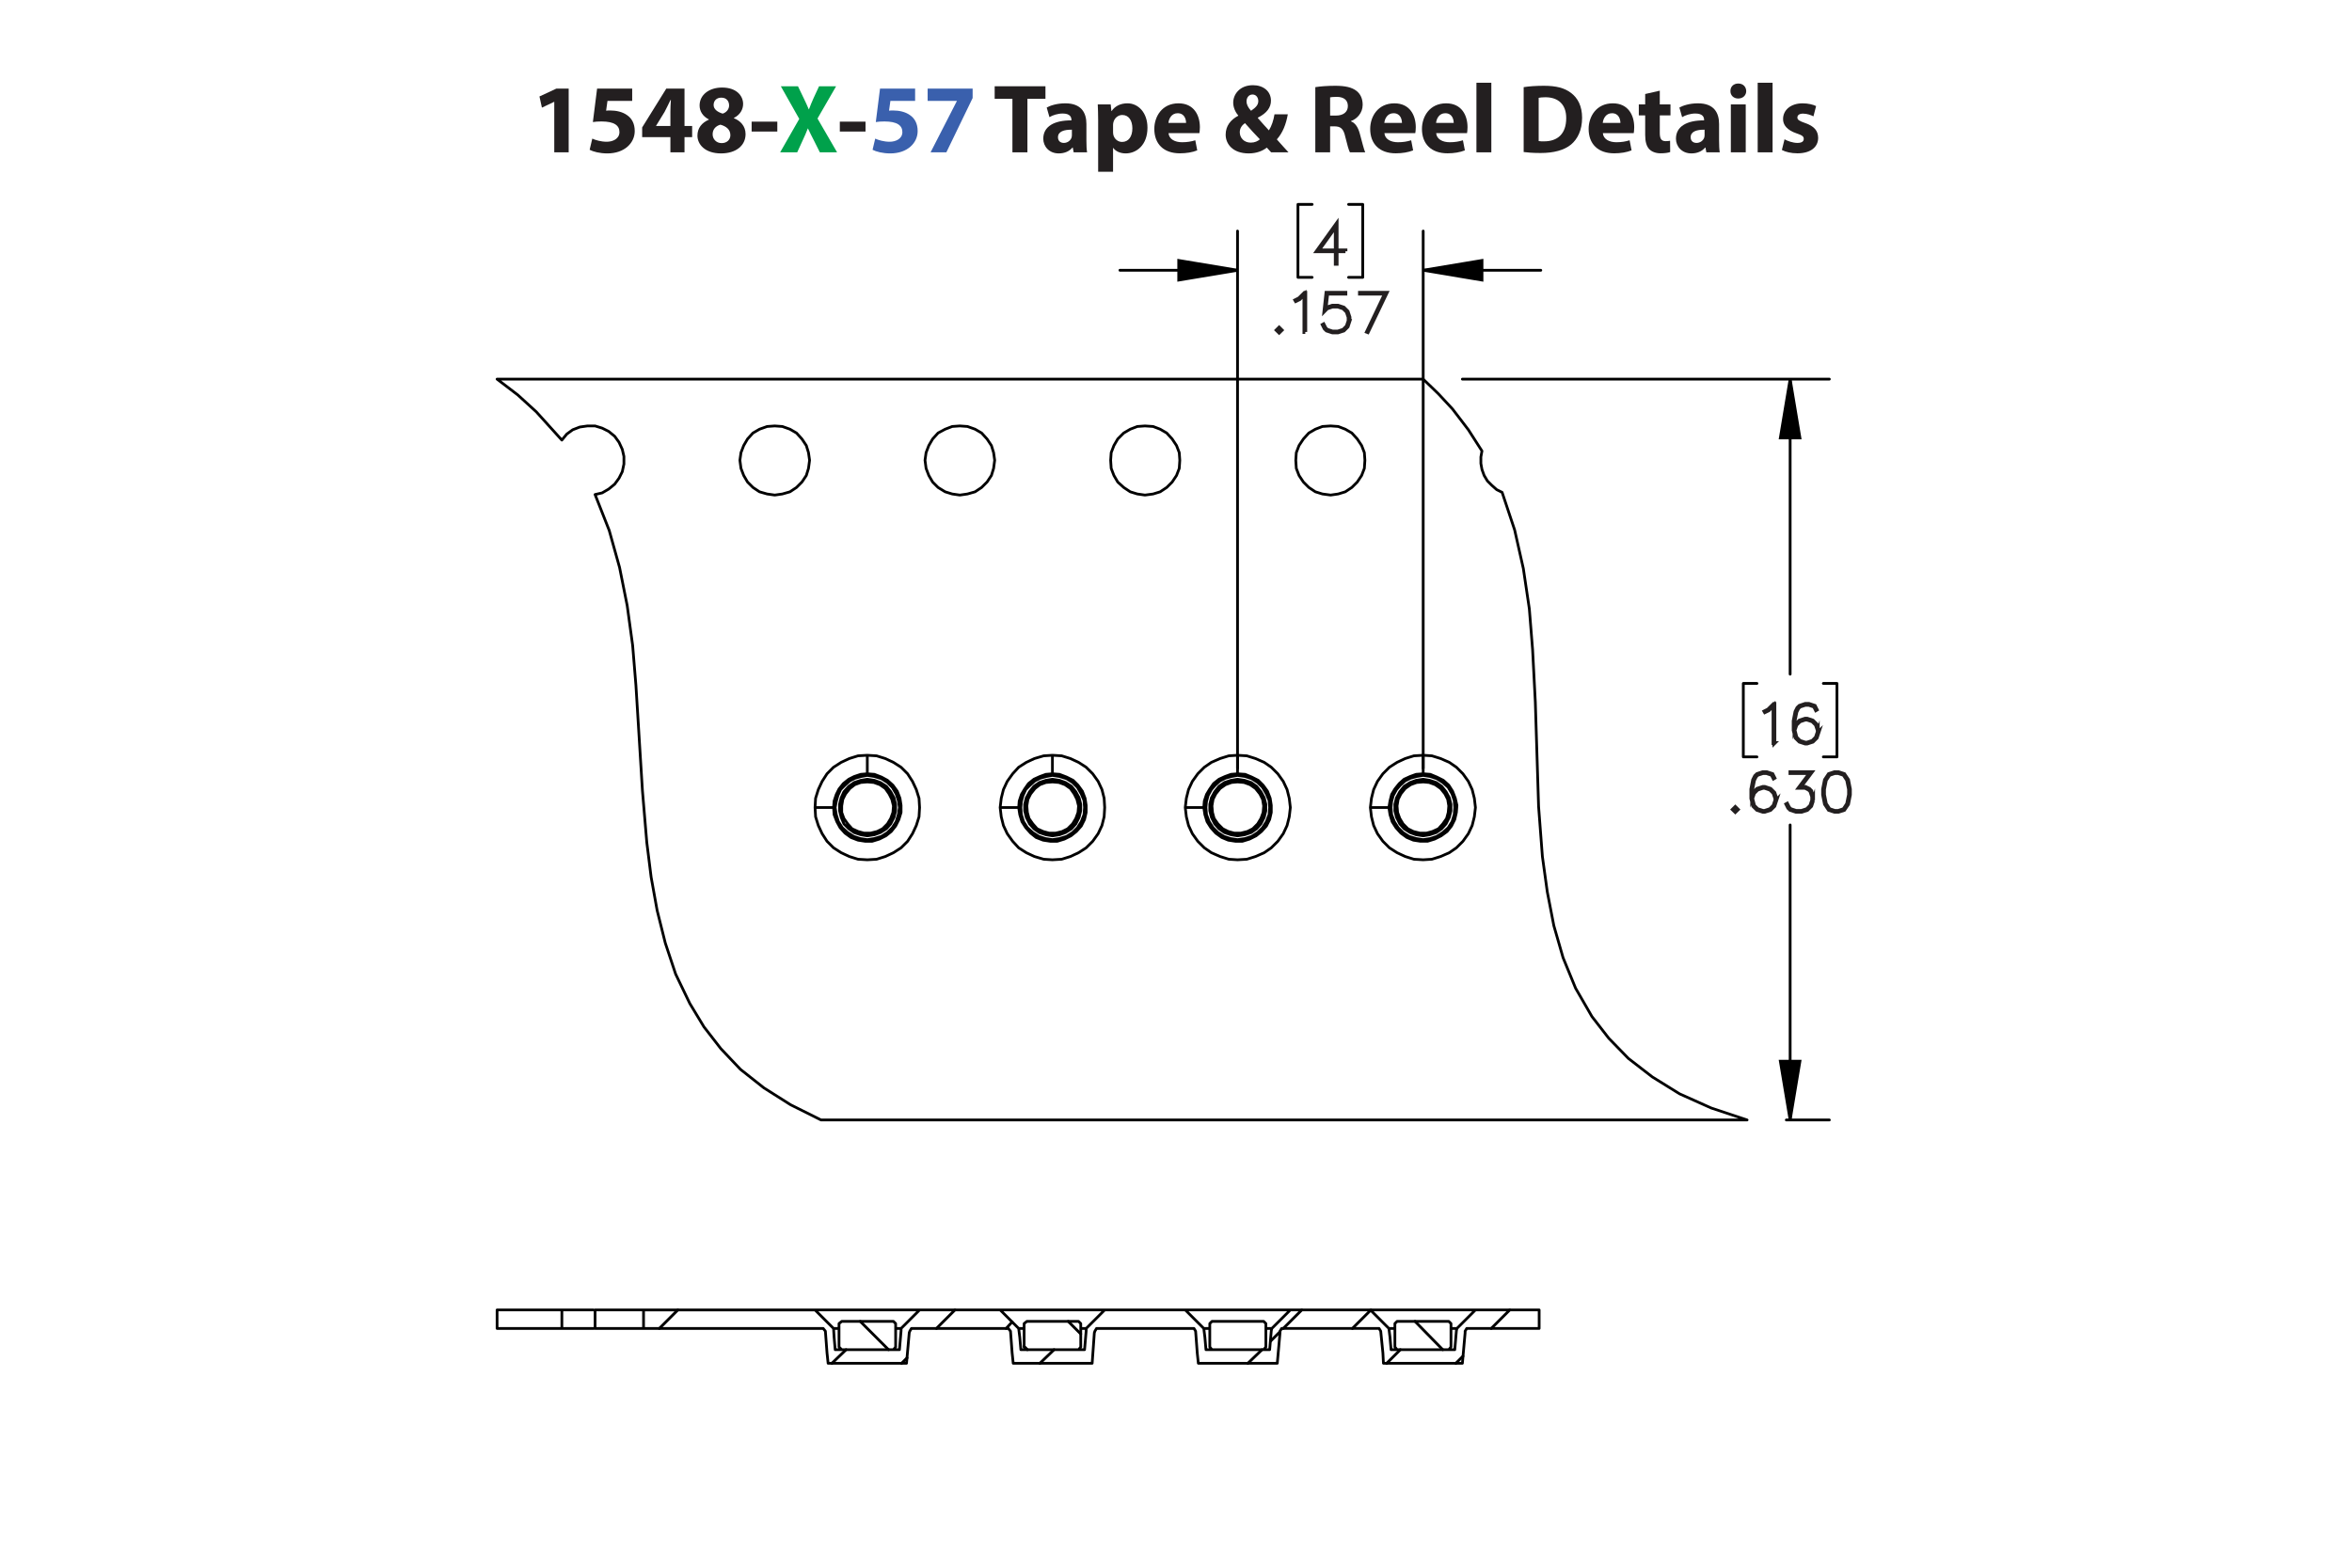 <?xml version="1.0" encoding="UTF-8"?><svg id="Layer_1" xmlns="http://www.w3.org/2000/svg" viewBox="0 0 432 288"><defs><style>.cls-1{stroke:#231f20;stroke-width:.7px;}.cls-1,.cls-2{stroke-miterlimit:10;}.cls-3,.cls-4{stroke-linecap:round;stroke-linejoin:round;}.cls-3,.cls-4,.cls-2{fill:none;stroke:#000;}.cls-3,.cls-2{stroke-width:.51px;}.cls-4{stroke-width:.5px;}.cls-5{fill:#00a14b;}.cls-6{fill:#231f20;}.cls-7{fill:#3a60ad;}</style></defs><g><path class="cls-6" d="M101.804,18.711h-.036l-2.233,1.062-.45-2.053,3.097-1.44h2.269v11.704h-2.647v-9.273Z"/><path class="cls-6" d="M116.116,18.531h-4.538l-.252,1.8c.252-.036,.468-.036,.756-.036,1.116,0,2.251,.252,3.079,.847,.882,.594,1.422,1.566,1.422,2.935,0,2.179-1.873,4.106-5.023,4.106-1.422,0-2.611-.324-3.259-.666l.486-2.052c.522,.252,1.585,.576,2.647,.576,1.134,0,2.341-.54,2.341-1.783,0-1.206-.955-1.945-3.295-1.945-.648,0-1.099,.036-1.585,.108l.774-6.14h6.446v2.251Z"/><path class="cls-6" d="M123.134,27.984v-2.791h-5.186v-1.782l4.429-7.13h3.349v6.86h1.404v2.052h-1.404v2.791h-2.593Zm0-4.843v-2.593c0-.703,.036-1.422,.09-2.179h-.072c-.378,.756-.684,1.44-1.081,2.179l-1.566,2.557v.036h2.629Z"/><path class="cls-6" d="M128.101,24.923c0-1.404,.81-2.377,2.089-2.935v-.054c-1.135-.576-1.693-1.53-1.693-2.557,0-1.98,1.783-3.295,4.123-3.295,2.737,0,3.871,1.585,3.871,3.007,0,1.008-.54,1.998-1.692,2.575v.054c1.134,.432,2.143,1.404,2.143,2.917,0,2.124-1.783,3.547-4.502,3.547-2.971,0-4.339-1.675-4.339-3.259Zm6.05-.09c0-1.026-.756-1.639-1.836-1.927-.9,.252-1.422,.9-1.422,1.747-.018,.846,.63,1.639,1.656,1.639,.972,0,1.603-.63,1.603-1.458Zm-3.079-5.546c0,.792,.72,1.296,1.657,1.585,.63-.18,1.188-.756,1.188-1.494,0-.72-.415-1.44-1.422-1.44-.936,0-1.423,.612-1.423,1.35Z"/><path class="cls-6" d="M142.772,22.348v1.818h-4.717v-1.818h4.717Z"/><path class="cls-5" d="M150.584,27.984l-1.098-2.197c-.45-.846-.738-1.476-1.081-2.179h-.036c-.252,.703-.558,1.333-.936,2.179l-1.008,2.197h-3.133l3.511-6.14-3.385-5.996h3.151l1.062,2.215c.36,.738,.63,1.333,.918,2.017h.036c.288-.774,.522-1.315,.829-2.017l1.026-2.215h3.133l-3.421,5.924,3.601,6.212h-3.169Z"/><path class="cls-6" d="M158.972,22.348v1.818h-4.718v-1.818h4.718Z"/><path class="cls-7" d="M168.081,18.531h-4.537l-.252,1.8c.252-.036,.468-.036,.756-.036,1.117,0,2.251,.252,3.079,.847,.882,.594,1.422,1.566,1.422,2.935,0,2.179-1.873,4.106-5.023,4.106-1.422,0-2.611-.324-3.259-.666l.486-2.052c.522,.252,1.585,.576,2.647,.576,1.134,0,2.341-.54,2.341-1.783,0-1.206-.955-1.945-3.295-1.945-.648,0-1.099,.036-1.585,.108l.774-6.14h6.446v2.251Z"/><path class="cls-7" d="M178.647,16.28v1.728l-4.825,9.975h-2.899l4.826-9.417v-.036h-5.366v-2.251h8.264Z"/><path class="cls-6" d="M185.954,18.153h-3.259v-2.305h9.327v2.305h-3.313v9.831h-2.754v-9.831Z"/><path class="cls-6" d="M197.204,27.984l-.162-.882h-.054c-.576,.702-1.477,1.081-2.521,1.081-1.783,0-2.845-1.296-2.845-2.701,0-2.287,2.053-3.385,5.168-3.367v-.126c0-.468-.252-1.134-1.602-1.134-.9,0-1.855,.306-2.431,.666l-.504-1.765c.612-.342,1.818-.774,3.421-.774,2.935,0,3.871,1.728,3.871,3.799v3.061c0,.846,.036,1.656,.126,2.143h-2.466Zm-.324-4.159c-1.44-.018-2.557,.324-2.557,1.386,0,.702,.468,1.044,1.08,1.044,.684,0,1.243-.45,1.422-1.008,.036-.144,.054-.306,.054-.468v-.954Z"/><path class="cls-6" d="M201.702,22.132c0-1.152-.036-2.143-.072-2.953h2.377l.127,1.225h.036c.648-.936,1.657-1.423,2.935-1.423,1.927,0,3.655,1.675,3.655,4.483,0,3.205-2.035,4.718-3.998,4.718-1.062,0-1.891-.432-2.287-1.008h-.036v4.375h-2.737v-9.416Zm2.737,2.07c0,.216,.018,.414,.054,.576,.18,.738,.81,1.296,1.603,1.296,1.188,0,1.891-.99,1.891-2.485,0-1.404-.63-2.466-1.855-2.466-.774,0-1.458,.576-1.639,1.386-.036,.144-.054,.324-.054,.486v1.206Z"/><path class="cls-6" d="M214.627,24.455c.09,1.135,1.206,1.675,2.484,1.675,.936,0,1.692-.126,2.431-.36l.36,1.855c-.9,.36-1.999,.54-3.187,.54-2.989,0-4.699-1.728-4.699-4.483,0-2.233,1.386-4.7,4.447-4.7,2.844,0,3.925,2.215,3.925,4.394,0,.468-.055,.882-.091,1.08h-5.671Zm3.223-1.872c0-.666-.288-1.783-1.548-1.783-1.152,0-1.621,1.044-1.692,1.783h3.241Z"/><path class="cls-6" d="M233.475,27.984c-.252-.27-.504-.54-.792-.864-.793,.612-1.891,1.062-3.331,1.062-2.936,0-4.231-1.747-4.231-3.439,0-1.602,.918-2.754,2.305-3.475v-.072c-.522-.576-.919-1.477-.919-2.341,0-1.53,1.207-3.205,3.638-3.205,1.872,0,3.295,1.098,3.295,2.845,0,1.224-.721,2.269-2.394,3.115l-.019,.072c.702,.774,1.44,1.656,2.035,2.269,.486-.756,.864-1.873,1.026-2.953h2.448c-.324,1.837-.936,3.403-2.017,4.609,.685,.774,1.387,1.567,2.143,2.377h-3.187Zm-2.071-2.394c-.756-.756-1.746-1.855-2.736-2.971-.504,.36-.954,.882-.954,1.675,0,1.026,.774,1.908,2.017,1.908,.72,0,1.315-.27,1.674-.612Zm-2.448-6.986c0,.612,.288,1.152,.828,1.747,.883-.612,1.332-1.081,1.332-1.783,0-.576-.342-1.206-1.062-1.206-.702,0-1.099,.612-1.099,1.242Z"/><path class="cls-6" d="M241.59,16.01c.883-.144,2.196-.252,3.655-.252,1.801,0,3.061,.27,3.925,.954,.721,.576,1.116,1.422,1.116,2.539,0,1.548-1.098,2.61-2.143,2.989v.054c.847,.342,1.315,1.152,1.621,2.269,.378,1.368,.756,2.953,.99,3.421h-2.809c-.198-.342-.486-1.333-.847-2.827-.324-1.513-.847-1.927-1.963-1.945h-.828v4.771h-2.719v-11.974Zm2.719,5.222h1.08c1.369,0,2.179-.684,2.179-1.747,0-1.116-.756-1.674-2.017-1.692-.666,0-1.044,.054-1.242,.09v3.349Z"/><path class="cls-6" d="M254.28,24.455c.09,1.135,1.206,1.675,2.484,1.675,.936,0,1.692-.126,2.431-.36l.36,1.855c-.9,.36-1.999,.54-3.188,.54-2.988,0-4.699-1.728-4.699-4.483,0-2.233,1.387-4.7,4.447-4.7,2.845,0,3.926,2.215,3.926,4.394,0,.468-.055,.882-.091,1.08h-5.671Zm3.223-1.872c0-.666-.288-1.783-1.549-1.783-1.152,0-1.62,1.044-1.692,1.783h3.241Z"/><path class="cls-6" d="M263.784,24.455c.09,1.135,1.206,1.675,2.484,1.675,.936,0,1.693-.126,2.432-.36l.359,1.855c-.9,.36-1.998,.54-3.187,.54-2.989,0-4.699-1.728-4.699-4.483,0-2.233,1.386-4.7,4.447-4.7,2.845,0,3.925,2.215,3.925,4.394,0,.468-.054,.882-.09,1.08h-5.672Zm3.223-1.872c0-.666-.288-1.783-1.548-1.783-1.152,0-1.621,1.044-1.692,1.783h3.24Z"/><path class="cls-6" d="M271.182,15.2h2.736v12.784h-2.736V15.2Z"/><path class="cls-6" d="M279.857,16.01c1.009-.162,2.323-.252,3.709-.252,2.305,0,3.8,.414,4.97,1.296,1.261,.936,2.053,2.431,2.053,4.573,0,2.323-.847,3.925-2.017,4.915-1.278,1.062-3.223,1.566-5.6,1.566-1.423,0-2.431-.09-3.115-.18v-11.919Zm2.755,9.903c.234,.054,.612,.054,.954,.054,2.485,.018,4.106-1.351,4.106-4.249,.018-2.521-1.458-3.853-3.817-3.853-.612,0-1.008,.054-1.242,.108v7.94Z"/><path class="cls-6" d="M294.401,24.455c.091,1.135,1.207,1.675,2.485,1.675,.935,0,1.692-.126,2.431-.36l.36,1.855c-.9,.36-1.999,.54-3.188,.54-2.988,0-4.699-1.728-4.699-4.483,0-2.233,1.387-4.7,4.447-4.7,2.845,0,3.925,2.215,3.925,4.394,0,.468-.054,.882-.09,1.08h-5.672Zm3.224-1.872c0-.666-.288-1.783-1.549-1.783-1.152,0-1.62,1.044-1.692,1.783h3.241Z"/><path class="cls-6" d="M304.86,16.659v2.521h1.963v2.017h-1.963v3.187c0,1.062,.252,1.548,1.08,1.548,.343,0,.612-.036,.81-.072l.018,2.07c-.359,.144-1.008,.234-1.782,.234-.882,0-1.62-.306-2.053-.756-.504-.522-.756-1.368-.756-2.611v-3.601h-1.171v-2.017h1.171v-1.909l2.683-.612Z"/><path class="cls-6" d="M313.41,27.984l-.162-.882h-.054c-.576,.702-1.477,1.081-2.521,1.081-1.783,0-2.845-1.296-2.845-2.701,0-2.287,2.053-3.385,5.167-3.367v-.126c0-.468-.252-1.134-1.603-1.134-.9,0-1.855,.306-2.431,.666l-.504-1.765c.612-.342,1.818-.774,3.421-.774,2.935,0,3.871,1.728,3.871,3.799v3.061c0,.846,.036,1.656,.126,2.143h-2.467Zm-.324-4.159c-1.44-.018-2.557,.324-2.557,1.386,0,.702,.469,1.044,1.081,1.044,.684,0,1.242-.45,1.422-1.008,.036-.144,.054-.306,.054-.468v-.954Z"/><path class="cls-6" d="M320.735,16.73c0,.756-.576,1.369-1.476,1.369-.865,0-1.441-.612-1.423-1.369-.019-.792,.558-1.386,1.44-1.386,.882,0,1.44,.594,1.458,1.386Zm-2.826,11.253v-8.805h2.736v8.805h-2.736Z"/><path class="cls-6" d="M322.841,15.2h2.736v12.784h-2.736V15.2Z"/><path class="cls-6" d="M327.772,25.589c.505,.306,1.549,.666,2.359,.666,.828,0,1.17-.288,1.17-.738s-.271-.666-1.296-1.008c-1.819-.612-2.522-1.603-2.503-2.647,0-1.638,1.404-2.881,3.583-2.881,1.026,0,1.944,.234,2.484,.504l-.486,1.891c-.396-.216-1.152-.504-1.908-.504-.666,0-1.044,.271-1.044,.72,0,.415,.342,.63,1.422,1.008,1.675,.576,2.377,1.423,2.394,2.719,0,1.639-1.296,2.845-3.816,2.845-1.152,0-2.179-.252-2.846-.612l.486-1.962Z"/></g><g><g><path class="cls-1" d="M325.907,136.52h-.156v-6.94l-.892,.904-.691,.336-.076-.133,.669-.34,1.037-1.027h.109v7.2Z"/><path class="cls-1" d="M334.024,134.496l-.346,1.046-.711,.705-1.047,.341h-.36l-1.047-.341-.711-.705-.346-1.386v-1.717l.336-1.712,.351-.7,.37-.355,1.047-.35h.701l1.066,.35,.351,.705-.138,.081-.331-.653-.972-.327h-.659l-.99,.327-.308,.321-.332,.658-.341,1.679v1.211l.194-.582,.711-.71,1.047-.35h.36l1.047,.35,.711,.71,.346,1.045v.359Zm-.151-.023v-.317l-.332-.989-.648-.648-.991-.331h-.322l-.99,.331-.648,.648-.332,.979,.332,1.315,.648,.653,.99,.326h.322l.991-.326,.648-.653,.332-.989Z"/></g><g><path class="cls-1" d="M319.173,148.717l-.445,.435-.446-.435,.446-.444,.445,.444Zm-.213,0l-.232-.231-.232,.231,.232,.231,.232-.231Z"/><path class="cls-1" d="M326.249,147.032l-.346,1.046-.712,.705-1.048,.341h-.36l-1.048-.341-.712-.705-.346-1.386v-1.718l.336-1.712,.352-.7,.37-.355,1.048-.35h.702l1.066,.35,.352,.705-.138,.081-.332-.653-.973-.327h-.659l-.991,.327-.308,.321-.332,.658-.342,1.679v1.212l.194-.582,.712-.71,1.048-.35h.36l1.048,.35,.712,.71,.346,1.045v.359Zm-.151-.023v-.316l-.332-.989-.65-.647-.991-.332h-.322l-.991,.332-.649,.647-.332,.98,.332,1.315,.649,.652,.991,.326h.322l.991-.326,.65-.652,.332-.989Z"/><path class="cls-1" d="M333.012,147.032l-.346,1.046-.712,.705-1.048,.341h-1.039l-1.048-.341-.37-.359-.341-.686,.138-.075,.336,.667,.314,.321,.991,.326h1l.991-.326,.65-.652,.332-.989v-.657l-.332-.989-.323-.307-.649-.332h-1.157l2.039-2.711h-3.58v-.156h3.894l-2.039,2.711h.882l.711,.35,.361,.369,.346,1.046v.699Z"/><path class="cls-1" d="M339.774,146.016l-.337,1.713-.711,1.055-1.058,.341h-.702l-1.058-.341-.706-1.055-.342-1.713v-1.041l.342-1.712,.706-1.055,1.058-.35h.702l1.058,.35,.711,1.055,.337,1.712v1.041Zm-.151-.023v-.994l-.342-1.679-.649-.979-.982-.327h-.659l-.981,.327-.654,.979-.337,1.679v.994l.337,1.679,.654,.98,.981,.326h.659l.982-.326,.649-.98,.342-1.679Z"/></g><path class="cls-1" d="M247.124,46.155h-1.622v2.299h-.156v-2.299h-3.477l3.633-5.066v4.911h1.622v.156Zm-1.778-.156v-4.423l-3.168,4.423h3.168Z"/><g><path class="cls-1" d="M235.388,60.65l-.445,.435-.445-.435,.445-.444,.445,.444Zm-.213,0l-.232-.231-.232,.231,.232,.232,.232-.232Z"/><path class="cls-1" d="M239.744,60.991h-.156v-6.94l-.892,.904-.691,.336-.076-.133,.668-.34,1.038-1.027h.109v7.2Z"/><path class="cls-1" d="M247.864,58.966l-.346,1.046-.711,.705-1.048,.341h-1.038l-1.048-.341-.369-.359-.342-.686,.138-.076,.337,.667,.312,.322,.991,.326h1l.99-.326,.649-.653,.332-.989v-.658l-.332-.989-.649-.648-.99-.331h-1l-.991,.331-.474,.487,.364-3.345h3.471v.156h-3.333l-.308,2.758,.203-.194,1.048-.345h1.038l1.048,.345,.711,.71,.346,1.046v.7Z"/><path class="cls-1" d="M254.677,53.791l-3.461,7.219-.133-.052,3.338-7.011h-4.632v-.156h4.888Z"/></g><path class="cls-2" d="M261.401,49.65l10.8-1.8v3.6l-10.8-1.8m-34.1,0l-10.8,1.8v-3.6l10.8,1.8m101.5,156.1l-1.8-10.8h3.6l-1.8,10.8m0-136.1l1.8,10.8h-3.6l1.8-10.8"/><path class="cls-3" d="M261.401,49.65h21.6m-55.7,0h-21.6m55.7,91.5V42.45m-34.1,98.7V42.45m23,8.5h-2.6m2.6-13.4v13.4m-2.6-13.4h2.6m-11.9,13.4h2.6m-2.6-13.4v13.4m2.6-13.4h-2.6m90.4,168.2v-54.2m0-81.9v54.2m-.7,81.9h7.9m-67.4-136.1h67.4m1.4,69.4h-2.5m2.5-13.5v13.5m-2.5-13.5h2.5m-17.2,13.5h2.5m-2.5-13.5v13.5m2.5-13.5h-2.5"/><path d="M261.401,49.65l10.8-1.8v3.6m-44.9-1.8l-10.8,1.8v-3.6m112.3,157.9l-1.8-10.8h3.6m-1.8-125.3l1.8,10.8h-3.6"/><path class="cls-4" d="M261.401,142.45l1.3,.2,1.2,.4,1.1,.7,1,.9,.7,1.2,.4,1.2,.1,1.3-.1,1.3-.4,1.3-.7,1.1-1,.9-1.1,.7-1.2,.4-1.3,.2-1.3-.2-1.3-.4-1.1-.7-.9-.9-.7-1.1-.5-1.3-.1-1.3m-28.2-5.9l1.4,.2,1.2,.4,1.1,.7,.9,.9,.7,1.2,.5,1.2,.1,1.3-.1,1.3-.5,1.3-.7,1.1-.9,.9-1.1,.7-1.2,.4-1.4,.2-1.3-.2-1.2-.4-1.1-.7-.9-.9-.7-1.1-.5-1.3-.1-1.3m-34,0l.1-1.1,.3-1.1,.5-1.1,.8-.8,.9-.8,1-.5,1.1-.3,1.1-.2m0,0v-.3m0,.3l1.3,.2,1.3,.4,1.1,.7,.9,.9,.7,1.2,.5,1.2,.1,1.3-.1,1.3-.5,1.3-.7,1.1-.9,.9-1.1,.7-1.3,.4-1.3,.2-1.3-.2-1.2-.4-1.1-.7-1-.9-.7-1.1-.4-1.3-.1-1.3m0,0h-.4m68.4,0h-.4m.4,0l.1-1.1,.3-1.1,.6-1.1,.7-.8,.9-.8,1-.5,1.1-.3,1.2-.2m0,0v-.3m-39.9,6.2h-.4m.4,0l.1-1.1,.3-1.1,.6-1.1,.7-.8,.9-.8,1-.5,1.1-.3,1.1-.2m0,0v-.3m-73.9,6.2l.2-1.1,.3-1.1,.5-1.1,.8-.8,.9-.8,1-.5,1.1-.3,1.1-.2m0,0v-.3m0,.3l1.3,.2,1.3,.4,1.1,.7,.9,.9,.7,1.2,.4,1.2,.2,1.3-.2,1.3-.4,1.3-.7,1.1-.9,.9-1.1,.7-1.3,.4-1.3,.2-1.3-.2-1.2-.4-1.1-.7-1-.9-.7-1.1-.4-1.3-.2-1.3m0,0h-.3m-4.4-63.8l-.2-1.4-.4-1.3-.8-1.2-1-1.1-1.2-.7-1.4-.5-1.4-.1-1.4,.1-1.4,.5-1.2,.7-1,1.1-.7,1.2-.5,1.3-.2,1.4m0,0l.2,1.5,.5,1.3,.7,1.2,1,1,1.2,.8,1.4,.4,1.4,.2,1.4-.2,1.4-.4,1.2-.8,1-1,.8-1.2,.4-1.3,.2-1.5m21.2,0l.2,1.5,.5,1.3,.7,1.2,1,1,1.3,.8,1.3,.4,1.4,.2,1.4-.2,1.4-.4,1.2-.8,1-1,.8-1.2,.4-1.3,.2-1.5m34,0l-.1-1.4-.5-1.3-.8-1.2-1-1.1-1.2-.7-1.3-.5-1.5-.1-1.4,.1-1.3,.5-1.2,.7-1.1,1.1-.7,1.2-.5,1.3-.1,1.4m0,0l.1,1.5,.5,1.3,.7,1.2,1.1,1,1.2,.8,1.3,.4,1.4,.2,1.5-.2,1.3-.4,1.2-.8,1-1,.8-1.2,.5-1.3,.1-1.5m59.2,5.9l-1-.5-.9-.8-.8-.8-.6-1-.4-1.1-.2-1.1v-1.2l.2-1.1m0,0l-2.5-3.9-2.9-3.8-2.6-2.8-2.8-2.7m59.5,136.1l-6.6-2.2-5.8-2.6-5-3.1-4.4-3.4-3.6-3.7-3.1-4-3-5.2-2.3-5.6-1.7-5.9-1.2-6.2-.9-6.5-.7-9.2-.3-9.6-.3-9.6-.5-9.6-.6-7.5-1.1-7.4-1.6-7.1-2.3-6.9m-166.6,.4l2.6,6.6,1.9,6.8,1.4,7,1,7.3,.6,7.3,.6,9.7,.6,9.7,.8,9.5,.8,6.4,1.1,6.1,1.5,6,1.9,5.7,2.6,5.4,2.6,4.3,3.1,4,3.6,3.8,4.3,3.4,4.9,3.1,5.6,2.8m-47.6-124.9l.9-1.1,1.1-.8,1.3-.5,1.4-.2h1.4l1.3,.4,1.2,.6,1.1,.9,.8,1.1,.6,1.3,.3,1.3v1.4l-.3,1.4-.6,1.2-.8,1.1-1.1,.9-1.2,.7-1.3,.3m41.5,114.9h170.1m-70.2-121.2l-.1-1.4-.5-1.3-.8-1.2-1-1.1-1.2-.7-1.3-.5-1.4-.1-1.5,.1-1.3,.5-1.2,.7-1,1.1-.8,1.2-.5,1.3-.1,1.4m0,0l.1,1.5,.5,1.3,.8,1.2,1,1,1.2,.8,1.3,.4,1.5,.2,1.4-.2,1.3-.4,1.2-.8,1-1,.8-1.2,.5-1.3,.1-1.5m-159.4-14.9l3.8,2.9,3.4,3.1,4.7,5.2m79.5,3.7l-.2-1.4-.4-1.3-.8-1.2-1-1.1-1.2-.7-1.4-.5-1.4-.1-1.4,.1-1.3,.5-1.3,.7-1,1.1-.7,1.2-.5,1.3-.2,1.4m91.5-14.9H91.301m170.1,72.5l1.3,.1,1.2,.5,1.2,.6,1,.9,.7,1.1,.5,1.3,.3,1.3-.1,1.3-.3,1.3-.6,1.2-.8,1-1.1,.8-1.2,.6-1.3,.4h-1.3l-1.3-.2-1.2-.5-1.1-.8-.9-1-.7-1.1-.4-1.3-.2-1.3m6.3-9.6l1.6,.1,1.6,.5,1.6,.7,1.3,.9,1.2,1.2,1,1.4,.7,1.5,.4,1.6,.2,1.7-.2,1.7-.4,1.6-.7,1.5-1,1.4-1.2,1.2-1.3,.9-1.6,.7-1.6,.5-1.6,.1-1.7-.1-1.6-.5-1.5-.7-1.4-.9-1.2-1.2-1-1.4-.7-1.5-.4-1.6-.2-1.7m0,0l.2-1.7,.4-1.6,.7-1.5,1-1.4,1.2-1.2,1.4-.9,1.5-.7,1.6-.5,1.7-.1m-9.7,9.6h3.4m0,0l.2-1.2,.3-1.2,.6-1,.8-1,.9-.8,1.1-.5,1.1-.4,1.3-.1m0-3.4v3.4m-111.7,6.2l.1-1.7,.5-1.6,.7-1.5,.9-1.4,1.2-1.2,1.4-.9,1.5-.7,1.6-.5,1.7-.1m-6.2,9.6l.1-1.2,.4-1.2,.5-1,.8-1,1-.8,1-.5,1.2-.4,1.2-.1m58.4,6.2l.2-1.7,.4-1.6,.7-1.5,1-1.4,1.2-1.2,1.3-.9,1.6-.7,1.6-.5,1.6-.1m-6.2,9.6l.1-1.2,.4-1.2,.6-1,.7-1,1-.8,1.1-.5,1.1-.4,1.2-.1m-34,0l1.3,.1,1.3,.5,1.2,.6,.9,.9,.8,1.1,.5,1.3,.2,1.3v1.3l-.3,1.3-.6,1.2-.9,1-1,.8-1.2,.6-1.3,.4h-1.3l-1.3-.2-1.3-.5-1-.8-.9-1-.7-1.1-.4-1.3-.2-1.3m6.2-9.6l1.7,.1,1.6,.5,1.5,.7,1.4,.9,1.2,1.2,1,1.4,.7,1.5,.4,1.6,.1,1.7-.1,1.7-.4,1.6-.7,1.5-1,1.4-1.2,1.2-1.4,.9-1.5,.7-1.6,.5-1.7,.1-1.6-.1-1.7-.5-1.5-.7-1.4-.9-1.1-1.2-1-1.4-.7-1.5-.4-1.6-.2-1.7m0,0l.2-1.7,.4-1.6,.7-1.5,1-1.4,1.1-1.2,1.4-.9,1.5-.7,1.7-.5,1.6-.1m-9.6,9.6h3.4m0,0l.1-1.2,.4-1.2,.6-1,.7-1,1-.8,1.1-.5,1.1-.4,1.2-.1m0-3.4v3.4m34,0l1.4,.1,1.2,.5,1.2,.6,.9,.9,.8,1.1,.5,1.3,.2,1.3v1.3l-.3,1.3-.6,1.2-.9,1-1,.8-1.2,.6-1.3,.4h-1.3l-1.3-.2-1.2-.5-1.1-.8-.9-1-.7-1.1-.4-1.3-.2-1.3m-3.4,0h3.4m6.2-9.6l1.7,.1,1.6,.5,1.6,.7,1.3,.9,1.2,1.2,1,1.4,.7,1.5,.4,1.6,.2,1.7-.2,1.7-.4,1.6-.7,1.5-1,1.4-1.2,1.2-1.3,.9-1.6,.7-1.6,.5-1.7,.1-1.6-.1-1.6-.5-1.6-.7-1.3-.9-1.2-1.2-1-1.4-.7-1.5-.4-1.6-.2-1.7m9.6-9.6v3.4m-68,0l1.3,.1,1.3,.5,1.1,.6,1,.9,.8,1.1,.5,1.3,.2,1.3v1.3l-.4,1.3-.6,1.2-.8,1-1,.8-1.2,.6-1.3,.4h-1.3l-1.3-.2-1.3-.5-1.1-.8-.9-1-.6-1.1-.5-1.3-.1-1.3m-3.4,0h3.4m6.2-9.6l1.7,.1,1.6,.5,1.5,.7,1.4,.9,1.2,1.2,.9,1.4,.7,1.5,.5,1.6,.1,1.7-.1,1.7-.5,1.6-.7,1.5-.9,1.4-1.2,1.2-1.4,.9-1.5,.7-1.6,.5-1.7,.1-1.7-.1-1.6-.5-1.5-.7-1.4-.9-1.2-1.2-.9-1.4-.7-1.5-.5-1.6-.1-1.7m9.6-9.6v3.4m102.1,1.5l-1.2,.1-1.1,.4-1,.7-.8,1-.5,1-.2,1.2,.1,1.2,.4,1.1,.6,1,.9,.9,1,.5,1.2,.3h1.2l1.1-.3,1.1-.5,.8-.9,.7-1,.3-1.1,.1-1.2-.2-1.2-.5-1-.8-1-1-.7-1.1-.4-1.1-.1m0-.5l1.2,.2,1.2,.4,1,.7,.8,1,.6,1.1,.3,1.2v1.2l-.3,1.2-.6,1.2-.8,.9-1,.7-1.2,.4-1.2,.2-1.3-.2-1.1-.4-1.1-.7-.8-.9-.6-1.2-.3-1.2v-1.2l.3-1.2,.6-1.1,.8-1,1.1-.7,1.1-.4,1.3-.2m-102.1,.5l-1.2,.1-1.1,.4-.9,.7-.8,1-.5,1-.2,1.2v1.2l.4,1.1,.7,1,.8,.9,1.1,.5,1.1,.3h1.2l1.2-.3,1-.5,.9-.9,.6-1,.4-1.1,.1-1.2-.3-1.2-.5-1-.7-1-1-.7-1.1-.4-1.2-.1m0-.5l1.3,.2,1.1,.4,1.1,.7,.8,1,.6,1.1,.3,1.2v1.2l-.3,1.2-.6,1.2-.8,.9-1.1,.7-1.1,.4-1.3,.2-1.2-.2-1.2-.4-1-.7-.9-.9-.5-1.2-.3-1.2v-1.2l.3-1.2,.5-1.1,.9-1,1-.7,1.2-.4,1.2-.2m68,0l1.3,.2,1.2,.4,1,.7,.8,1,.6,1.1,.3,1.2v1.2l-.3,1.2-.6,1.2-.8,.9-1,.7-1.2,.4-1.3,.2-1.2-.2-1.2-.4-1-.7-.8-.9-.6-1.2-.3-1.2v-1.2l.3-1.2,.6-1.1,.8-1,1-.7,1.2-.4,1.2-.2m0,.5l-1.1,.1-1.1,.4-1,.7-.8,1-.5,1-.2,1.2,.1,1.2,.3,1.1,.7,1,.9,.9,1,.5,1.1,.3h1.2l1.2-.3,1-.5,.9-.9,.6-1,.4-1.1,.1-1.2-.2-1.2-.5-1-.8-1-1-.7-1.1-.4-1.2-.1m-34,0l-1.2,.1-1.1,.4-.9,.7-.8,1-.5,1-.2,1.2,.1,1.2,.3,1.1,.7,1,.8,.9,1.1,.5,1.1,.3h1.2l1.2-.3,1-.5,.9-.9,.6-1,.4-1.1,.1-1.2-.3-1.2-.5-1-.7-1-1-.7-1.1-.4-1.2-.1m0-.5l1.3,.2,1.1,.4,1.1,.7,.8,1,.6,1.1,.3,1.2v1.2l-.3,1.2-.6,1.2-.8,.9-1.1,.7-1.1,.4-1.3,.2-1.2-.2-1.2-.4-1-.7-.8-.9-.6-1.2-.3-1.2v-1.2l.3-1.2,.6-1.1,.8-1,1-.7,1.2-.4,1.2-.2"/><path class="cls-3" d="M259.901,242.75l5.1,5.2m-68.8-5.2l2.3,2.3m-10.4,2.3l.6,.6m-30.7-5.2l5.2,5.2m114.1-7.3l-3.4,3.4m-5.2,5.1l-1.3,1.3m-73.8-2.5l-2.6,2.5m-66.5-9.8l-3.4,3.4m136.1,3.9l-2.5,2.5m-68.8-7.6l-1.1,1.2m67-3.4l-3.4,3.4m-73-3.4l-3.4,3.4m-5.4,5.4l-1,1m73.5-9.8l-3.4,3.4m-.6,.6l-1.7,1.7m-1.6,1.6l-2.6,2.5m-73.8-2.5l-2.6,2.5"/><path class="cls-4" d="M91.301,240.65h11.9m-11.9,3.4h11.9m-11.9,0v-3.4m11.9,0h5.8m.1,3.4h-5.9m0,0v-3.4m6.1,0h8.9m-8.9,0v3.4m0,0h8.9m109.1-3.4h9.7m-77.7,0h9.6m24.4,0h9.6m58.5,0h9.6m-53.3,0h9.6m-43.6,0h9.6m58.4,0h9.7m-111.7,0h9.6m107.2,3.4h1.1m-69.1,0h1m21.6,0h1.1m-57.7,0h1m-12.4,0h1m33,0h1m44.4,0h1.1m21.5,0h1.1m-91,3.9h-11.8m0,0l-.2-2.3-.1-1.6m0,0l-3.4-3.4m-31.5,0h31.5m-31.5,0v3.4m0,0h33m.4,.5l-.4-.5m.9,6.4l-.2-1.9-.3-4m14.9,5.9h-14.4m15-5.9l-.1,.3-.5,5.6m.9-6.4l-.3,.5m.3-.5h17.8m.4,.5l-.4-.5m.9,6.4l-.2-1.9-.3-4m15,5.9h-14.5m15-5.9l-.1,.3-.4,5.6m.8-6.4l-.3,.5m.3-.5h17.9m.3,.5l-.3-.5m.8,6.4l-.2-1.9-.3-4m15,5.9h-14.5m15-5.9v.3l-.5,5.6m.8-6.4l-.3,.5m.3-.5h17.9m.3,.5l-.3-.5m.8,6.4l-.1-1.9-.4-4m15,5.9h-14.5m15-5.9v.3l-.5,5.6m.8-6.4l-.3,.5m.3-.5h13.3m0,0v-3.4m-11.7,0h11.7m-11.7,0l-3.4,3.4m0,0l-.1,.4-.3,3.5m0,0h-11.7m0,0l-.2-2.3-.2-1.6m0,0l-3.4-3.4m-14.7,0h14.7m-14.7,0l-3.4,3.4m0,0l-.1,.4-.3,3.5m0,0h-11.7m0,0l-.2-2.3-.2-1.6m0,0l-3.4-3.4m-14.8,0h14.8m-14.8,0l-3.4,3.4m0,0v.4l-.3,3.5m0,0h-11.7m0,0l-.2-2.3-.2-1.6m0,0l-3.4-3.4m-14.8,0h14.8m-14.8,0l-3.4,3.4m0,0v.4l-.3,3.5m-1.1-5.2h-9.5m-.5,.4l.5-.4m-.5,.4v4.3m.5,.5l-.5-.5m10,.5h-9.5m9.9-.5l-.4,.5m.4-.5v-4.3m-.4-.4l.4,.4m33.6-.4h-9.5m-.5,.4l.5-.4m-.5,.4v4.3m.5,.5l-.5-.5m10,.5h-9.5m9.9-.5l-.4,.5m.4-.5v-4.3m-.4-.4l.4,.4m33.6-.4h-9.5m-.4,.4l.4-.4m-.4,.4v4.3m.4,.5l-.4-.5m9.9,.5h-9.5m9.9-.5l-.4,.5m.4-.5v-4.3m-.4-.4l.4,.4m33.6-.4h-9.5m-.4,.4l.4-.4m-.4,.4v4.3m.4,.5l-.4-.5m9.9,.5h-9.5m9.9-.5l-.4,.5m.4-.5v-4.3m-.4-.4l.4,.4"/></g></svg>